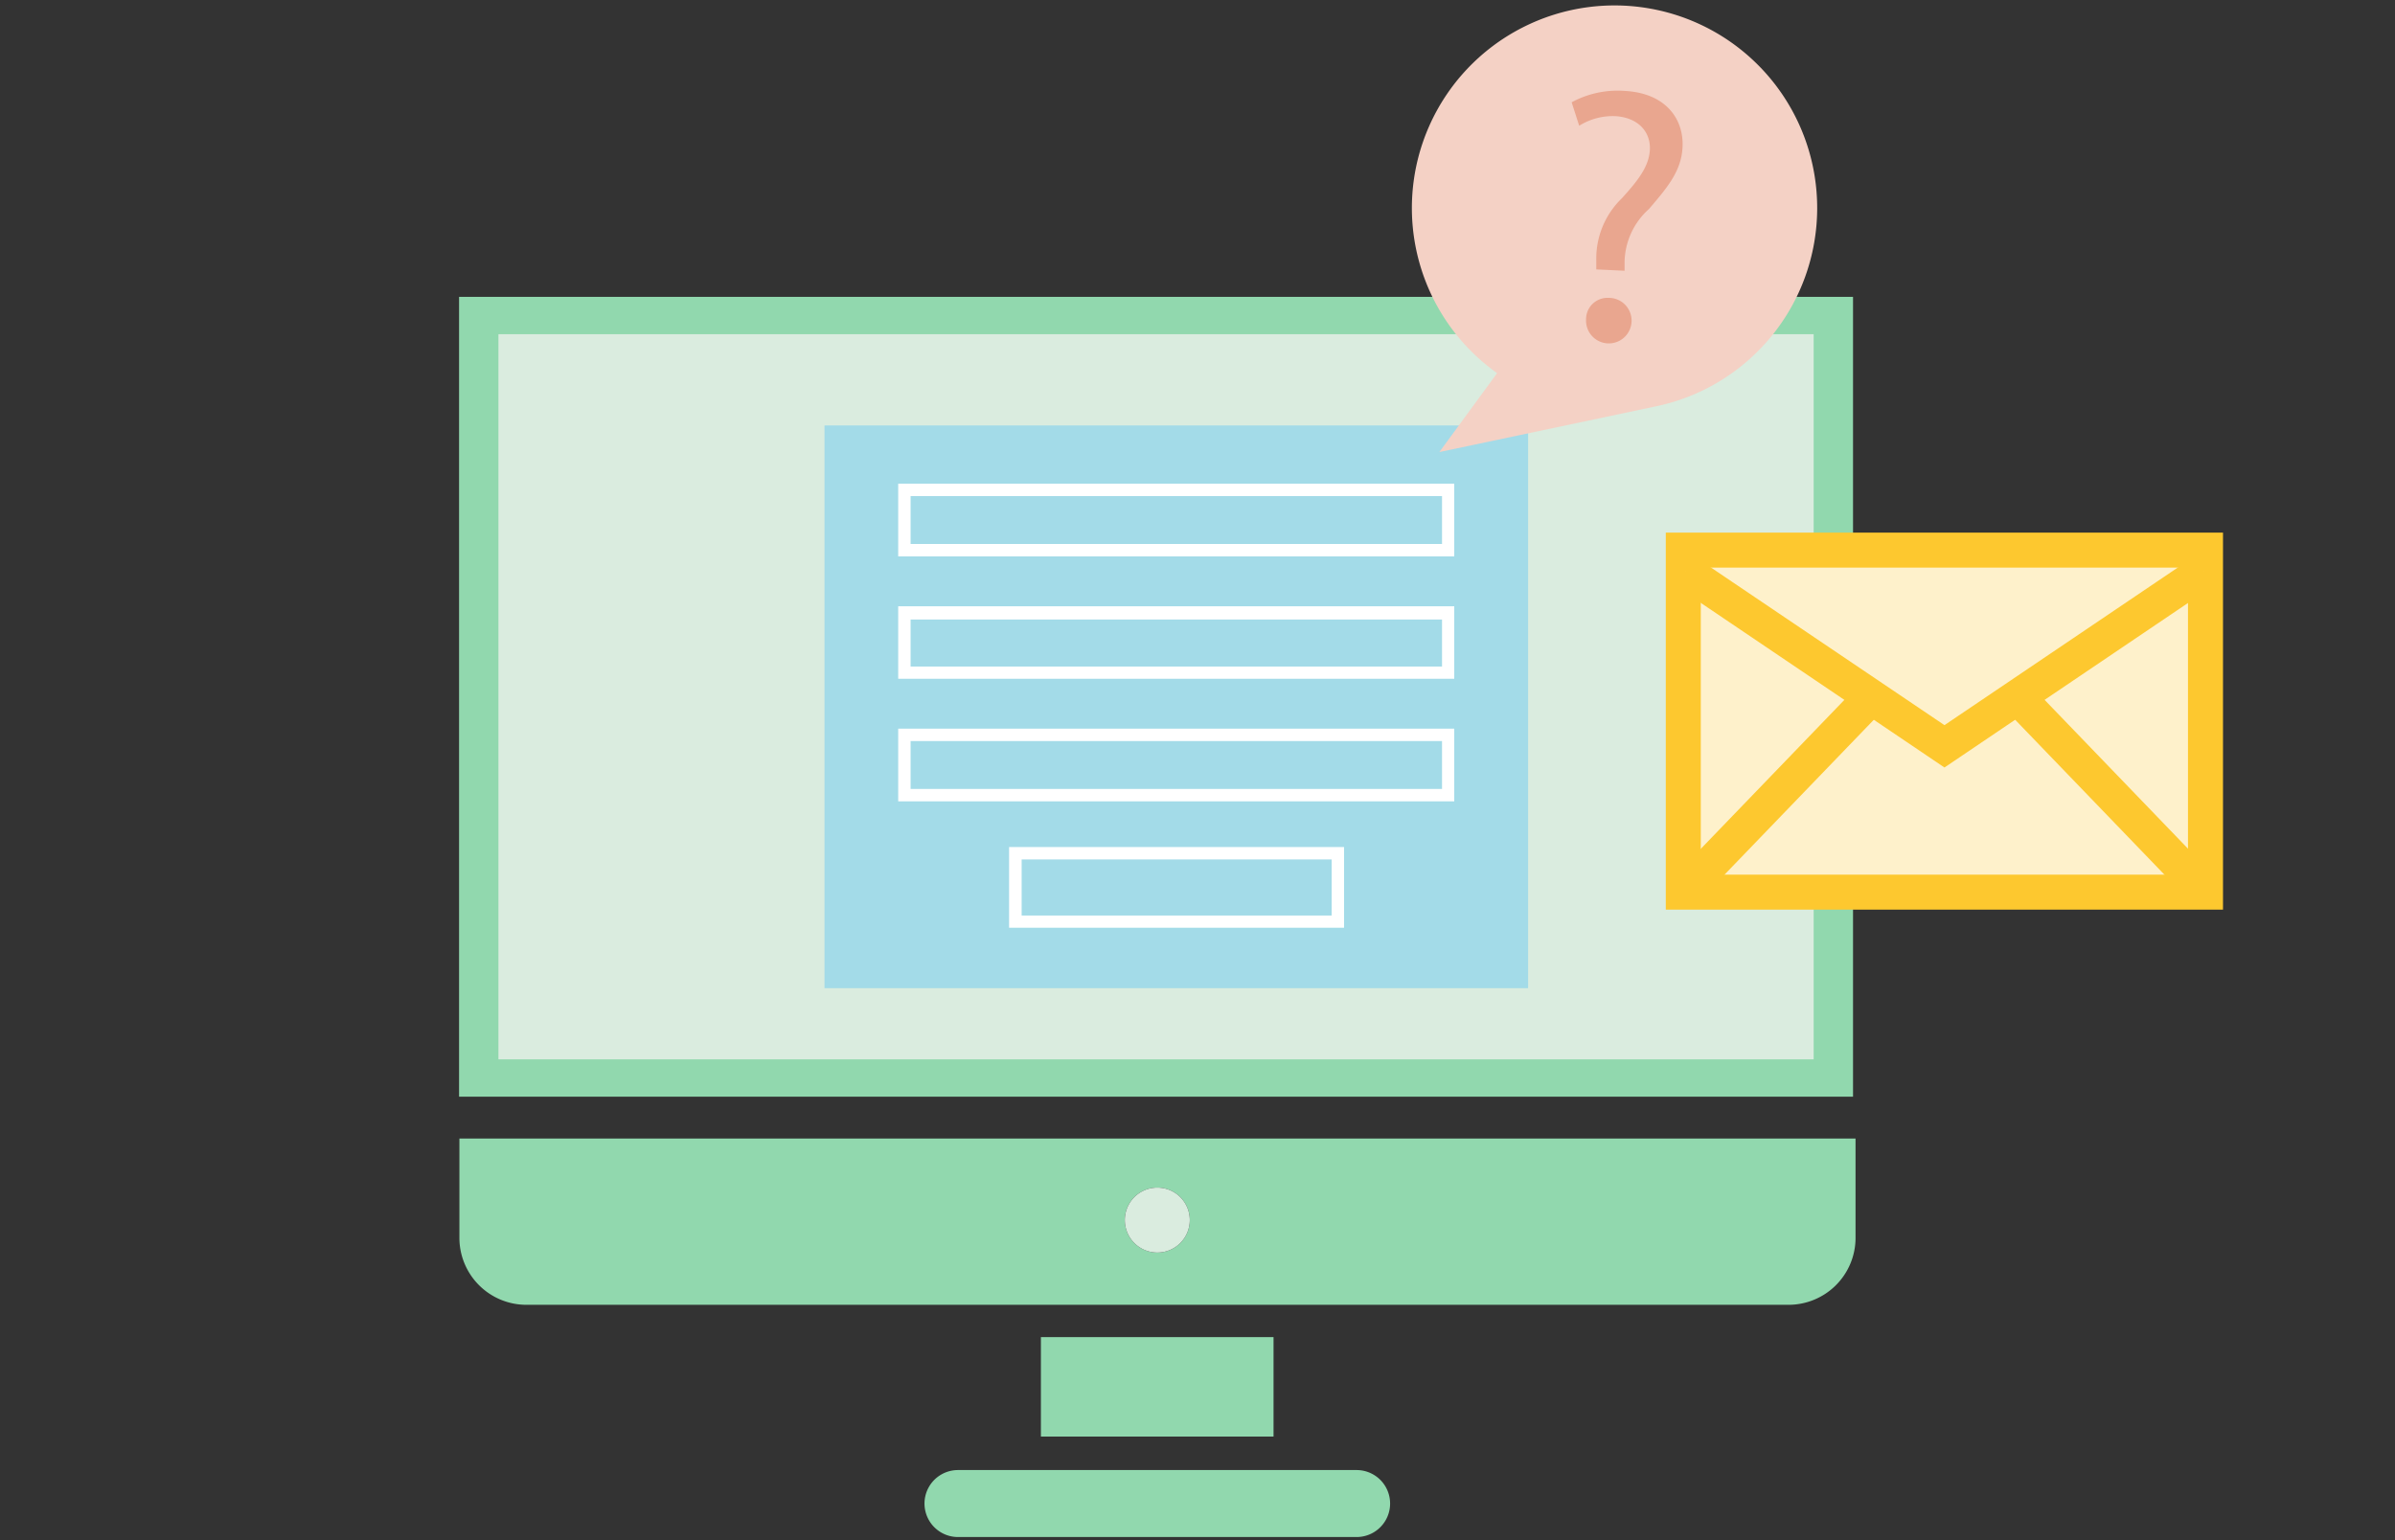 <svg id="Layer_1" data-name="Layer 1" xmlns="http://www.w3.org/2000/svg" width="143" height="92"><rect width="100%" height="100%" fill="#333333" stroke="none"/><defs><style>.cls-1,.cls-2{fill:#91d8ae;fill-rule:evenodd}.cls-2{fill:#daecdf}.cls-5{fill:#fef1cb}.cls-6{fill:#fdc82f}</style></defs><path class="cls-1" d="M27.41 65.5h83.23V17.73H27.41V65.5z" id="Fill-31"/><path class="cls-2" d="M29.76 63.27h78.53V19.96H29.76v43.31z" id="Fill-33"/><path class="cls-1" d="M62.15 85.8h13.89v-5.94H62.15v5.94z" id="Fill-34"/><path class="cls-1" d="M81 87.8H57.2a2 2 0 100 4H81a2 2 0 100-4" id="Fill-35"/><path class="cls-1" d="M69.1 70.93a1.94 1.94 0 11-1.94 1.94 1.94 1.94 0 011.94-1.94zm-41.67 3a4 4 0 003.95 4h75.41a4 4 0 004-3.94V68H27.43z" id="Fill-36"/><path class="cls-2" d="M69.1 70.93a1.94 1.94 0 11-1.94 1.94 1.94 1.94 0 011.94-1.94" id="Fill-37"/><path fill="#a3dbe8" d="M49.23 25.41h42.01v33.61H49.23z"/><path d="M86.83 33.23h-33.2v-4.34h33.2zm-32.46-.74H86.1v-2.86H54.37zm32.46 8.05h-33.2v-4.33h33.2zm-32.46-.73H86.1V37H54.37zm32.46 8.05h-33.2v-4.34h33.2zm-32.46-.74H86.1v-2.86H54.37zm25.88 8.29h-20v-4.82h20zM61 54.68h18.51v-3.35H61z" fill="#fff"/><path class="cls-5" d="M131.69 53.28h-31.18V32.86h31.18v20.42z"/><path class="cls-6" d="M132.73 54.33H99.46V31.81h33.27zm-31.18-2.09h29.09V33.9h-29.09z"/><path class="cls-5" d="M131.58 34.11L116.1 44.58l-15.48-10.47"/><path class="cls-6" d="M116.1 45.84l-16.07-10.86 1.17-1.73 14.9 10.06 14.89-10.06 1.18 1.73-16.07 10.86z"/><path class="cls-5" d="M131.69 53.28L120.4 41.56"/><path class="cls-6" transform="rotate(-43.93 126.05 47.422)" d="M125 39.29h2.09v16.27H125z"/><path class="cls-5" d="M100.51 53.28l11.29-11.72"/><path class="cls-6" transform="rotate(-46.06 106.158 47.433)" d="M98.02 46.38h16.27v2.09H98.02z"/><path d="M89.38 22.3L85.94 27l12.88-2.72a12.1 12.1 0 10-9.44-2z" fill="#f4d1c5"/><path d="M95.31 16.09v-.57a5 5 0 011.53-3.68c1-1.1 1.62-1.92 1.67-2.9s-.6-1.88-2-2a3.8 3.8 0 00-2.22.57l-.45-1.4A5.73 5.73 0 0197 5.43c2.5.13 3.55 1.72 3.46 3.37-.07 1.47-1 2.5-2 3.68A4.34 4.34 0 0097 15.63v.54zm-.61 3a1.28 1.28 0 011.35-1.3 1.36 1.36 0 11-1.35 1.3z" fill="#e9a68f"/></svg>